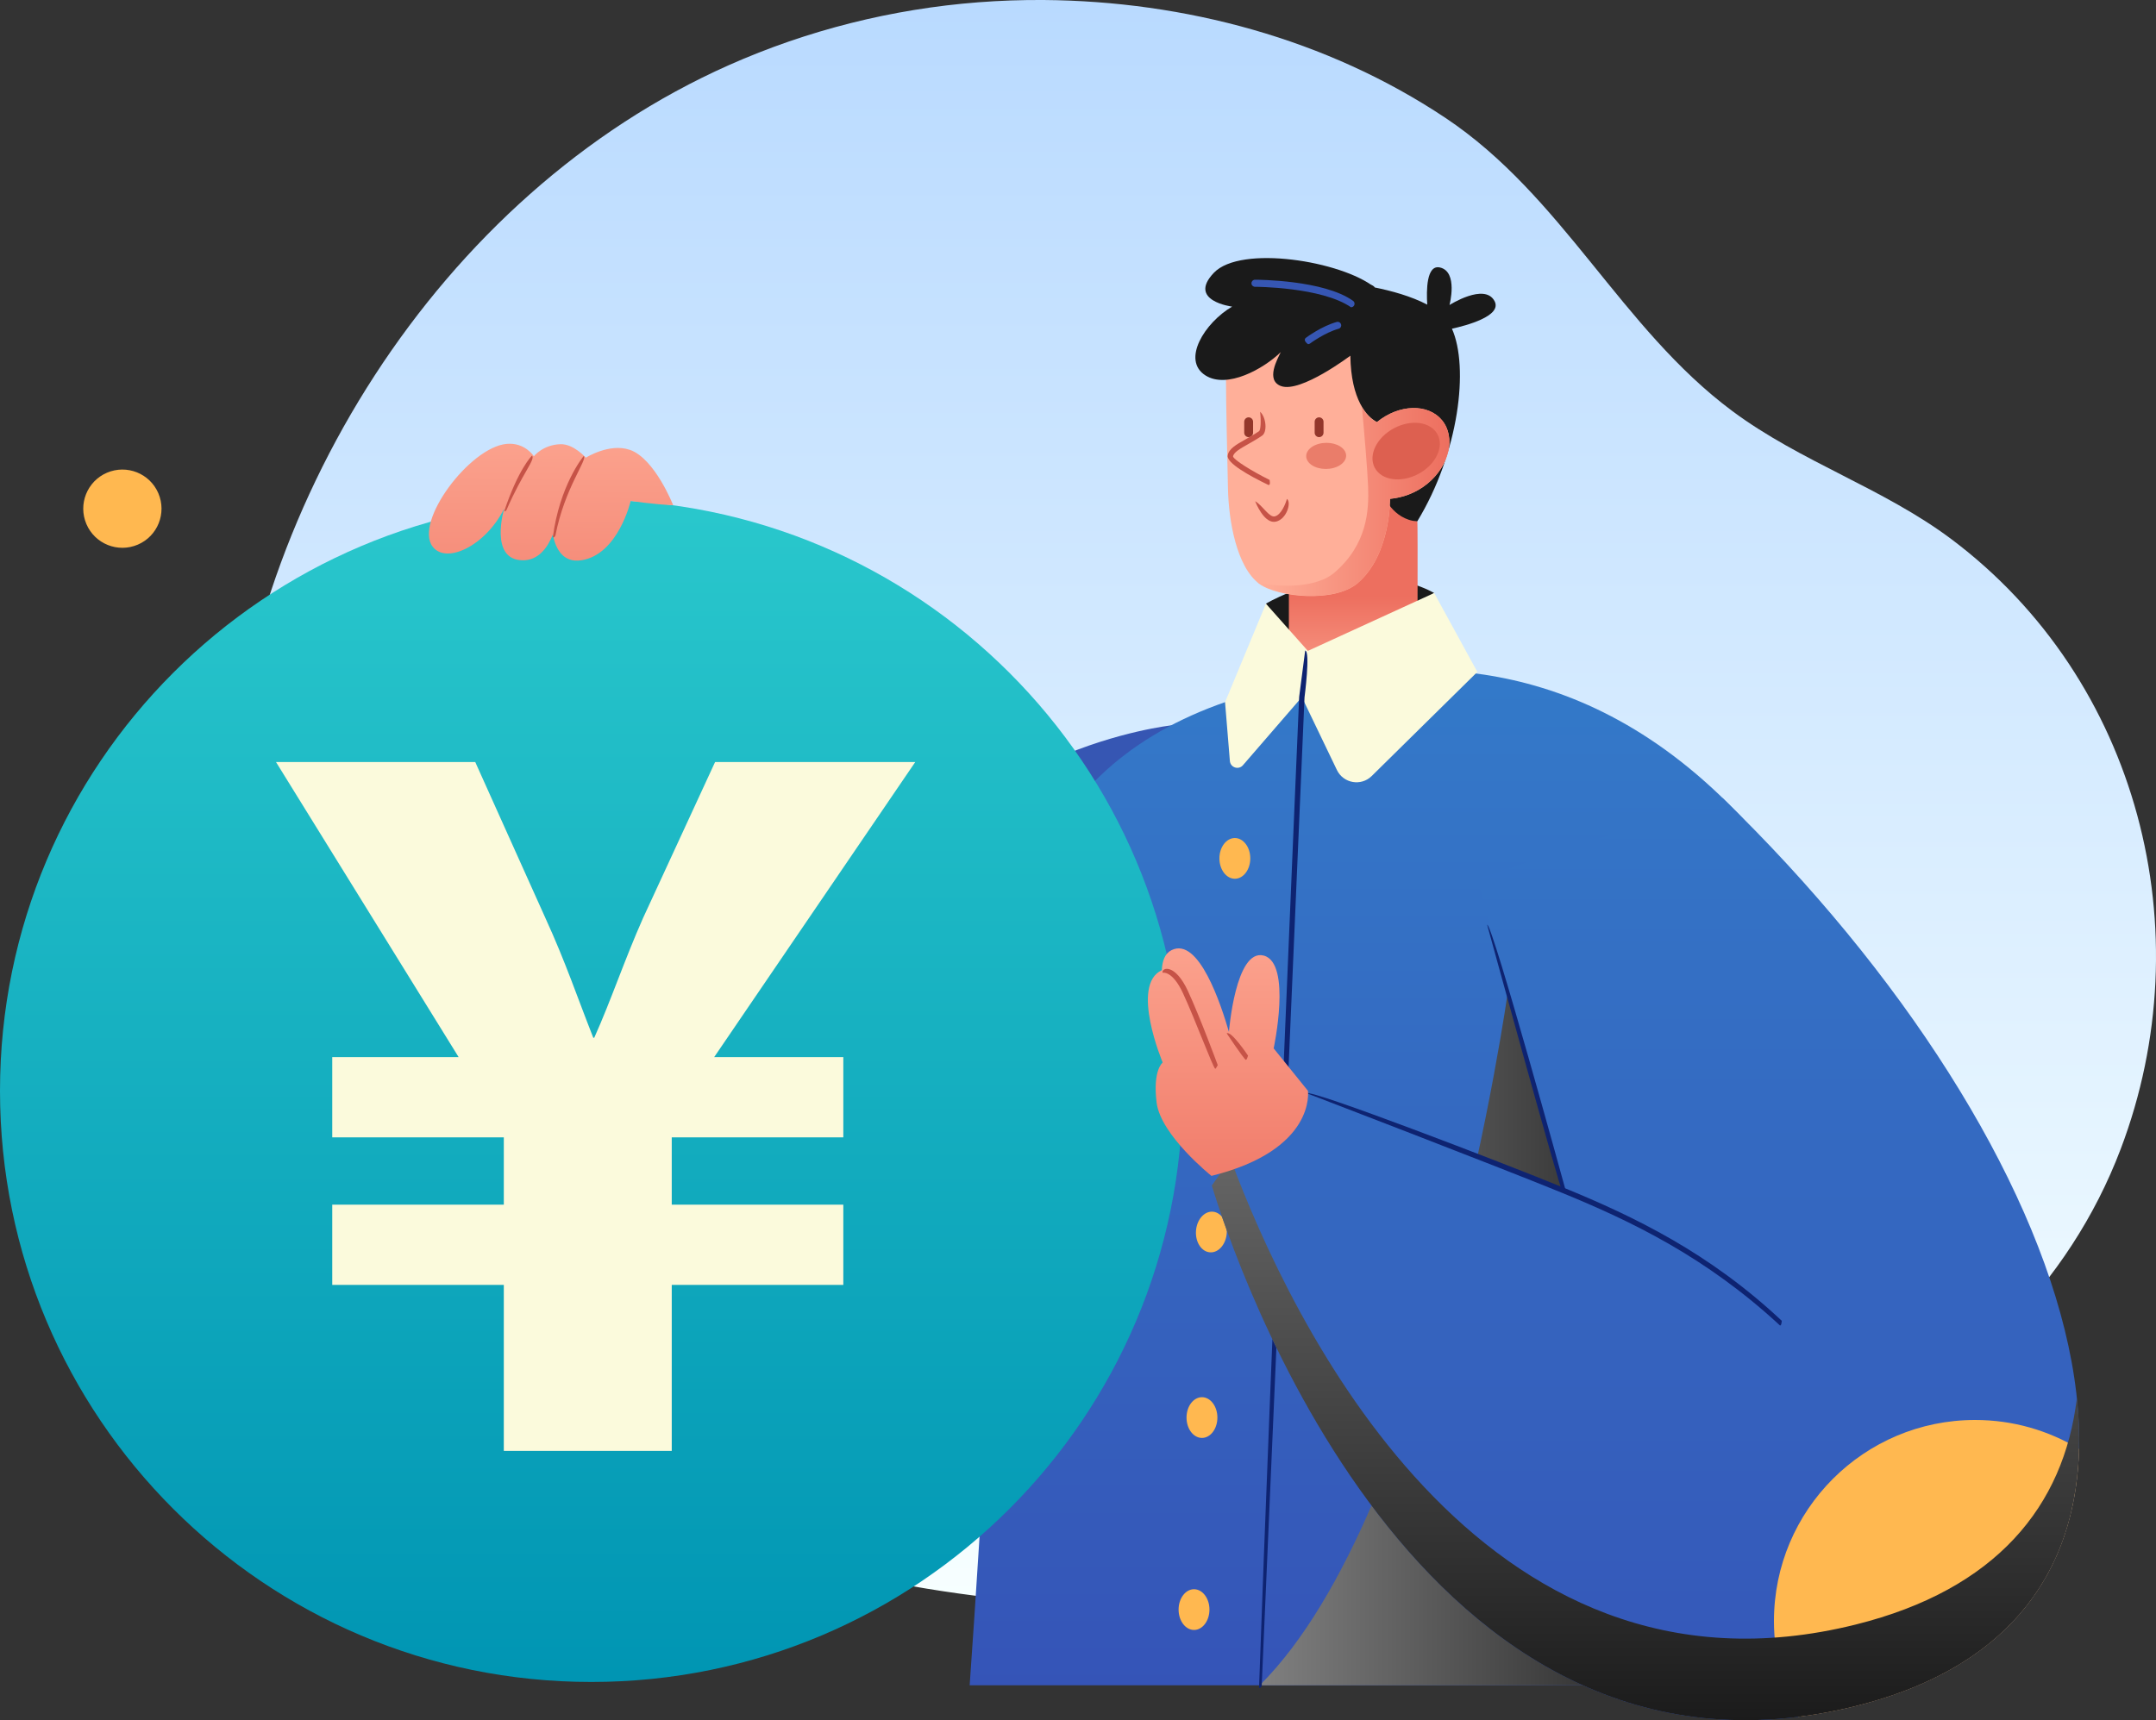 <?xml version="1.0" encoding="UTF-8"?>
<svg xmlns="http://www.w3.org/2000/svg" xmlns:xlink="http://www.w3.org/1999/xlink" viewBox="0 0 554.57 442.59">
  <rect x="0" y="0" width="554.57" height="442.59" fill="#333333" stroke="none"/>
  <defs>
    <style>
      .cls-1 {
        fill: url(#linear-gradient-8);
      }

      .cls-1, .cls-2 {
        mix-blend-mode: soft-light;
      }

      .cls-3 {
        fill: #ffb850;
      }

      .cls-4 {
        fill: #0e2371;
      }

      .cls-5 {
        fill: #fbfadc;
      }

      .cls-6 {
        fill: #ffaf99;
      }

      .cls-2 {
        fill: url(#linear-gradient-2);
      }

      .cls-7 {
        fill: url(#linear-gradient-4);
      }

      .cls-8 {
        fill: #dd6050;
      }

      .cls-9 {
        fill: #ea7d6a;
      }

      .cls-10 {
        fill: url(#linear-gradient-3);
      }

      .cls-11 {
        fill: url(#linear-gradient-5);
      }

      .cls-12 {
        isolation: isolate;
      }

      .cls-13 {
        fill: #93372b;
      }

      .cls-14 {
        fill: url(#linear-gradient-7);
      }

      .cls-15 {
        fill: #1a1a1a;
      }

      .cls-16 {
        fill: url(#linear-gradient-9);
      }

      .cls-17 {
        fill: #c65347;
      }

      .cls-18 {
        fill: url(#linear-gradient-6);
      }

      .cls-19 {
        fill: url(#linear-gradient);
      }

      .cls-20 {
        fill: url(#Gradient);
      }

      .cls-21 {
        fill: #3656b3;
      }
    </style>
    <linearGradient id="Gradient" x1="-11830.4" y1="413.59" x2="-11830.4" y2="0" gradientTransform="translate(-11524.1) rotate(-180) scale(1 -1)" gradientUnits="userSpaceOnUse">
      <stop offset="0" stop-color="#f7ffff"/>
      <stop offset="1" stop-color="#b9daff"/>
    </linearGradient>
    <linearGradient id="linear-gradient" x1="360.4" y1="127.63" x2="360.4" y2="497.36" gradientUnits="userSpaceOnUse">
      <stop offset="0" stop-color="#3380cc"/>
      <stop offset="1" stop-color="#364bb3"/>
    </linearGradient>
    <linearGradient id="linear-gradient-2" x1="324.03" y1="344.24" x2="471.36" y2="344.24" gradientUnits="userSpaceOnUse">
      <stop offset="0" stop-color="gray"/>
      <stop offset="1" stop-color="#000"/>
    </linearGradient>
    <linearGradient id="linear-gradient-3" x1="-3298.98" y1="-585.21" x2="-3298.98" y2="-638.61" gradientTransform="translate(3647.07 769.67)" gradientUnits="userSpaceOnUse">
      <stop offset="0" stop-color="#ffaf99"/>
      <stop offset=".58" stop-color="#ed6f5f"/>
    </linearGradient>
    <linearGradient id="linear-gradient-4" x1="323.47" y1="129.06" x2="372.8" y2="129.06" gradientUnits="userSpaceOnUse">
      <stop offset="0" stop-color="#ffaf99"/>
      <stop offset="1" stop-color="#ed6f5f"/>
    </linearGradient>
    <linearGradient id="linear-gradient-5" x1="152.1" y1="128.55" x2="152.1" y2="432.76" gradientUnits="userSpaceOnUse">
      <stop offset=".01" stop-color="#29c7cc"/>
      <stop offset="1" stop-color="#0095b3"/>
    </linearGradient>
    <linearGradient id="linear-gradient-6" x1="142.07" y1="93.65" x2="141.25" y2="191.23" xlink:href="#linear-gradient-4"/>
    <linearGradient id="linear-gradient-7" x1="422.95" y1="119.14" x2="422.95" y2="529.25" xlink:href="#linear-gradient"/>
    <linearGradient id="linear-gradient-8" x1="423.25" y1="245.75" x2="423.25" y2="495.33" xlink:href="#linear-gradient-2"/>
    <linearGradient id="linear-gradient-9" x1="315.85" y1="222.75" x2="315.85" y2="323.93" xlink:href="#linear-gradient-4"/>
  </defs>
  <g class="cls-12">
    <g id="_レイヤー_2" data-name="レイヤー 2">
      <g id="_Layer_" data-name="&amp;lt;Layer&amp;gt;">
        <g>
          <path class="cls-20" d="M58.31,211.83c4.11-80.45,54.33-161.81,129.21-195.09C207.78,7.74,229.53,2.3,251.62.59c5.59-.43,11.21-.63,16.82-.59,36.35.28,72.88,10.03,103.28,30.28,30.28,20.16,45.19,54.14,73.87,75.48,17.62,13.11,38.9,19.86,56.4,33,48.11,36.14,64.74,100.87,43.51,156.85-26.89,70.89-109.06,100.55-178,112.28-79.95,13.6-181.9,4.9-246.72-48.48-46.7-38.47-65.27-92.81-62.47-147.59Z"/>
          <path class="cls-21" d="M301.47,186.61s-54.83,5.74-77.65,52.49c-3.82-16.51-33.43-75.93-39.28-85.98l-37.52,3.25s-26.93,47.86-32.38,111.96c-4.46,52.49,14.85,121.58,87.24,114.39,62.43-6.2,109.71-99.92,109.71-99.92l-10.12-96.2Z"/>
          <path class="cls-19" d="M448.67,211c-42.74-45.83-87.69-40.57-115.17-35.23-59.54,11.58-76.15,50.83-76.19,97.16-.04,51.28-7.89,160.69-7.89,160.69h221.94l-.52-67.19s-15.55-148.33-22.17-155.43Z"/>
          <path class="cls-2" d="M324.03,433.62h147.34l-.52-67.19s-5.41-51.56-11.2-95.33c0-.08-71.75-16.24-71.75-16.24,0,0-18.7,133.8-63.87,178.76Z"/>
          <path class="cls-15" d="M373.48,84.57c3.55-.78,13.03-3.25,10.94-7.12-2.55-4.74-11.58,1.03-11.58,1.03,0,0,2.29-8.57-2.45-9.66-3.5-.8-3.5,5.95-3.27,9.56-4.17-2.18-9.23-3.56-13.56-4.43-.37-2.18-24.33-2.9-34.72,7.6-5.11,5.17-3.06,14.42-3.06,14.42l23.81,2.51-6.32,35.98,31.27-.3c10.77-17.69,13.35-39.68,8.93-49.59Z"/>
          <g>
            <path class="cls-15" d="M325.62,155.32s9.11-5.54,21.93-6.73c12.82-1.19,21.34,3.99,21.34,3.99l-32.49,20.01-10.79-17.27Z"/>
            <path class="cls-10" d="M364.56,134.16c.18.01,0,41.8,0,41.8h-33.03v-44.03l24.25-4.71s2.36,6.45,8.78,6.94Z"/>
            <path class="cls-6" d="M370.91,108.13c-3.58-4.37-11.07-4.16-16.72.47-2.53-1.3-6.69-5.65-6.85-17.09,0,0-32.03-13.91-31.99,5.64.01,7.8.3,18.04.51,28.58.17,8.22,2.2,20.14,8.08,24.5,4.66,3.45,19.27,4.95,25.29-.2,8.54-7.31,8.31-21.68,8.31-21.68,3.14-.28,6.64-1.45,9.64-3.91,5.65-4.63,7.33-11.93,3.75-16.3Z"/>
            <path class="cls-9" d="M336.35,118.6c1.05,1.71,4.04,2.52,6.67,1.8,2.64-.72,3.92-2.69,2.87-4.4-1.05-1.71-4.04-2.52-6.67-1.8-2.64.72-3.92,2.69-2.87,4.4Z"/>
            <path class="cls-13" d="M321.18,107.38c-.63,0-1.14.51-1.14,1.14v2.81c0,.63.51,1.14,1.14,1.14s1.14-.51,1.14-1.14v-2.81c0-.63-.51-1.14-1.14-1.14Z"/>
            <path class="cls-13" d="M339.3,107.38c-.63,0-1.14.51-1.14,1.14v2.81c0,.63.51,1.14,1.14,1.14s1.14-.51,1.14-1.14v-2.81c0-.63-.51-1.14-1.14-1.14Z"/>
            <path class="cls-17" d="M327.69,134.27c-2.69,0-4.61-4.74-4.84-5.31,1.9,1.08,3.62,4.24,5.05,3.9,1.69-.39,2.83-3.38,3.12-4.5,1.21.85-.01,5.2-2.81,5.85-.18.04-.36.06-.53.06Z"/>
            <path class="cls-5" d="M325.62,155.32l10.79,12.15,32.49-14.89,11.11,20.3-27.18,26.79c-2.73,2.69-7.29,1.89-8.95-1.56l-9.01-18.75-15.16,17.53c-1.11,1.29-3.22.6-3.36-1.1l-1.24-15.12,10.52-25.35Z"/>
            <path class="cls-7" d="M370.91,108.13c-3.58-4.37-11.07-4.16-16.72.47-1.25-.45-2.63-1.67-3.87-3.82.57,6.22,1.44,16.22,1.59,20.53.21,5.92-.17,14.75-8.7,22.05-4.41,3.77-13.41,3.97-19.75,2.46,5.13,3.85,19.74,5.35,25.76.2,8.54-7.31,8.31-21.68,8.31-21.68,3.14-.28,6.64-1.45,9.64-3.91,5.65-4.63,7.33-11.93,3.75-16.3Z"/>
            <path class="cls-8" d="M364.82,121.95c4.46-2.37,6.68-6.93,4.95-10.18-1.73-3.25-6.74-3.96-11.2-1.59-4.46,2.37-6.68,6.93-4.95,10.18,1.73,3.25,6.75,3.96,11.2,1.59Z"/>
            <path class="cls-17" d="M326.27,124.78c-5.1-2.45-10.76-5.67-10.48-7.56.25-1.73,2.16-2.81,4.58-4.17,1.07-.61,2.29-1.3,3.49-2.11.42-.29.55-2.72.26-5,1.58,1.41,1.9,5.21.52,6.15-1.25.85-2.49,1.56-3.59,2.18-2,1.13-3.73,2.11-3.89,3.17.19.9,5.02,3.87,9.42,6.05.19,1.17-.05,1.31-.31,1.31Z"/>
          </g>
          <path class="cls-4" d="M323.85,434.31c2.9-82.57,10.25-253.27,10.32-254.99l1.55-11.94c1.38.18-.17,12.06-.17,12.06-.07,1.65-7.41,172.36-11.01,254.21-.02.37-.32.66-.69.66Z"/>
          <path class="cls-3" d="M321.6,220.86c0,2.89-1.78,5.24-3.97,5.24s-3.97-2.35-3.97-5.24,1.78-5.24,3.97-5.24,3.97,2.35,3.97,5.24Z"/>
          <path class="cls-3" d="M319.06,273.58c0,2.89-1.77,5.24-3.97,5.24s-3.97-2.35-3.97-5.24,1.78-5.24,3.97-5.24,3.97,2.35,3.97,5.24Z"/>
          <path class="cls-3" d="M315.55,317.24c-.18,2.89-2.1,5.12-4.29,4.98-2.19-.14-3.81-2.59-3.63-5.48s2.1-5.12,4.29-4.98c2.19.14,3.81,2.59,3.63,5.48Z"/>
          <path class="cls-3" d="M313.14,364.73c0,2.89-1.77,5.24-3.97,5.24s-3.97-2.35-3.97-5.24,1.78-5.24,3.97-5.24,3.97,2.35,3.97,5.24Z"/>
          <path class="cls-3" d="M311.1,414.14c0,2.89-1.78,5.24-3.97,5.24s-3.97-2.35-3.97-5.24,1.78-5.24,3.97-5.24,3.97,2.35,3.97,5.24Z"/>
          <g>
            <path class="cls-11" d="M304.2,280.66c0,84-68.1,152.1-152.1,152.1S0,364.66,0,280.66s68.1-152.1,152.1-152.1,152.1,68.1,152.1,152.1Z"/>
            <path class="cls-5" d="M129.59,373.3v-42.71h-44.13v-20.64h44.13v-17.32h-44.13v-20.64h32.51l-46.98-75.93h51.25l18.03,40.1c5.22,11.39,8.3,20.64,12.34,30.85h.24c4.27-9.49,7.83-20.17,12.58-30.85l18.51-40.1h51.49l-51.73,75.93h33.22v20.64h-44.13v17.32h44.13v20.64h-44.13v42.71h-43.18Z"/>
          </g>
          <path class="cls-18" d="M161.98,115.74c-5.22-1.81-11.3,2.02-11.3,2.02,0,0-3.12-3.58-6.54-3.47-4.5.15-6.82,3.1-6.82,3.1,0,0-2.29-3.62-7.02-3.18-9.51.9-23.83,20.08-19.02,26.43,3.49,4.61,13.59-.15,18.4-9.77,0,0-3.95,13.19,4.75,13.29,4,.05,6.36-3.13,7.76-6.57.79,3.79,2.74,7.27,7.34,6.57,9.51-1.45,12.7-15.28,12.7-15.28,0,0,5.93.91,10.92,1.11,0,0-4.7-12.02-11.16-14.26Z"/>
          <g>
            <path class="cls-17" d="M129.68,131.58c3.61-10.8,7.02-14.21,7.16-14.35.94,1.02-2.41,4.4-6.53,13.93-.11.26-.37.42-.63.42Z"/>
            <path class="cls-17" d="M142.19,138.29c1.75-13.36,7.71-20.67,7.97-20.97,1.01.96-4.93,8.24-7.28,20.41-.07.33-.36.56-.68.56Z"/>
          </g>
          <path class="cls-14" d="M311.1,302.98s45.79,166.01,166.24,135.97c99.54-24.82,57.78-144.3-34.26-233.63l-63.08,20.77,21.99,80.14-65.58-25.58-25.31,22.33Z"/>
          <path class="cls-4" d="M457.85,341.04c-18.99-17.59-38.16-26.8-56.13-34.16-16.09-6.6-65.07-25.39-65.57-25.58.99-1.1,49.99,17.7,66.09,24.3,18.08,7.41,37.39,16.69,56.08,34.24-.11,1.13-.29,1.2-.47,1.2Z"/>
          <path class="cls-4" d="M401.99,306.93c-.67-.51-19.46-68.99-19.46-68.99,1.33-.37,20.13,68.11,20.13,68.11-.55.87-.61.88-.67.88Z"/>
          <path class="cls-3" d="M534.77,372.8c-7.8-4.72-16.94-7.45-26.73-7.45-28.58,0-51.74,23.17-51.74,51.74,0,8.93,2.29,17.31,6.28,24.63,4.79-.6,9.71-1.51,14.76-2.77,39.37-9.82,56.63-34.44,57.43-66.15Z"/>
          <path class="cls-1" d="M311.7,305.02c5.73,18.88,53.09,162.01,165.65,133.94,43.07-10.74,59.69-39.2,57.22-75.28-.1-1.34-.22-2.67-.36-3.97-3.31,27.88-20.82,49.29-56.86,58.27-97.02,24.2-145.59-78.79-160.82-119.78l-4.82,6.82Z"/>
          <path class="cls-16" d="M327.61,269.76s4.73-21.96-2.54-23.89c-7.27-1.93-8.96,19.62-8.96,19.62-2.04-7.01-7.76-24.53-14.77-21.02-1.69.84-2.39,2.76-2.5,5.16-8.19,3.78.23,23.75.23,23.75,0,0-2.61,1.92-1.56,10.33,1.05,8.41,14.1,18.84,14.1,18.84,26.99-6.7,24.82-21.89,24.82-21.89l-8.8-10.9Z"/>
          <path class="cls-17" d="M312.58,274.99c-.69-.57-5.12-12.6-8.28-19.42-2.75-5.94-5.24-5.3-5.26-5.29-.3-1.36,3.18-2.5,6.52,4.7,3.18,6.87,7.63,18.95,7.67,19.07-.49.92-.57.93-.65.93Z"/>
          <path class="cls-17" d="M320.44,272.69c-.57-.31-4.91-6.82-4.91-6.82,1.15-.77,5.49,5.74,5.49,5.74-.31,1.04-.44,1.07-.58,1.07Z"/>
          <path class="cls-3" d="M40.73,126.91c2.19,5.11-.17,11.03-5.28,13.22-5.11,2.19-11.03-.17-13.22-5.28-2.19-5.11.17-11.03,5.28-13.22,5.11-2.19,11.03.17,13.22,5.28Z"/>
          <path class="cls-15" d="M312.24,70.18c-6.93,7.24,4.69,8.71,4.69,8.71-7.02,4.1-13.09,13.75-6.86,17.7,5.58,3.54,14.95-1.69,19.38-6-.83,1.74-3.98,7.24.05,8.74,5.03,1.87,17.85-7.82,17.85-7.82l6.23-17.57c-8.48-6.78-34.41-11-41.34-3.76Z"/>
          <path class="cls-21" d="M347.51,79.06c-7.55-5.22-24.53-5.27-24.7-5.27-.5,0-.91-.41-.91-.91s.41-.91.91-.91c.72,0,17.74.06,25.23,5.44.41.29.5.86.21,1.27-.18.25-.46.38-.74.38Z"/>
          <path class="cls-21" d="M336.45,88.56c-1.03-.77-.95-1.34-.55-1.64.16-.12,4.06-3.01,7.93-4.08.49-.13.99.15,1.12.63.14.49-.15.99-.63,1.12-3.54.98-7.29,3.75-7.33,3.78-.16.12-.35.18-.54.18Z"/>
        </g>
      </g>
    </g>
  </g>
</svg>